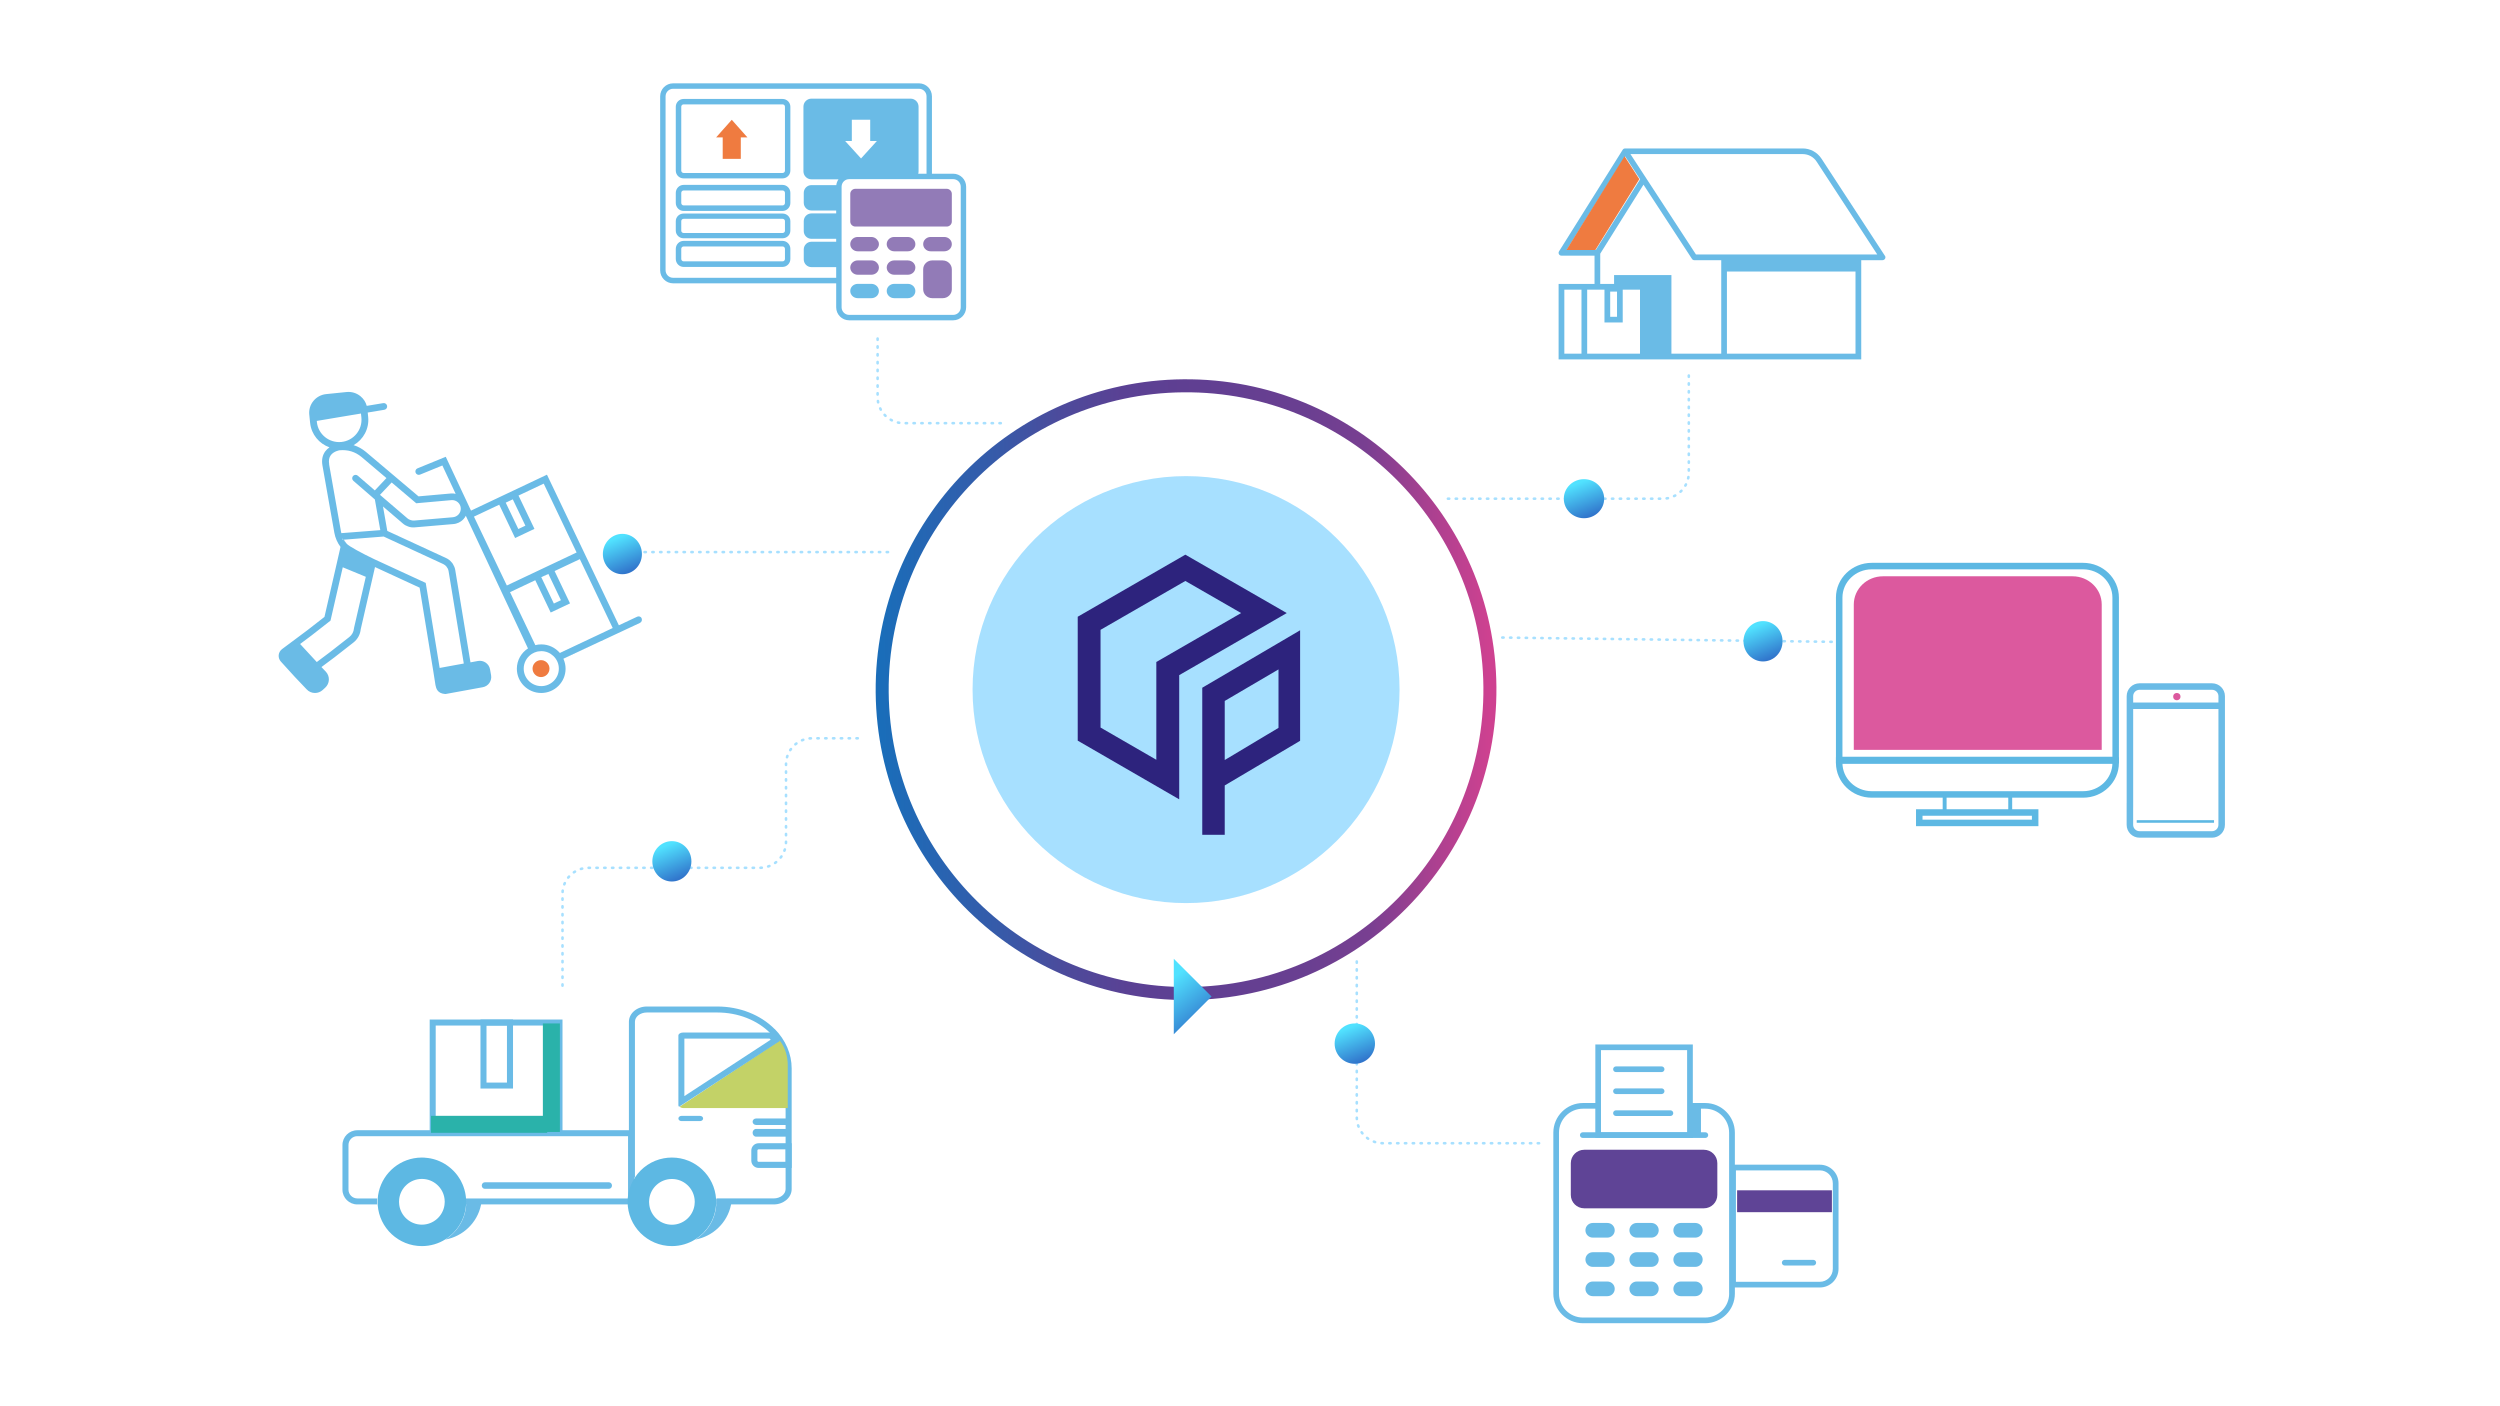 <svg width="1920" height="1080" viewBox="0 0 1920 1080" fill="none" xmlns="http://www.w3.org/2000/svg">
<path d="M370 921.054C369.89 922.63 369.671 924.152 369.341 925.673C366.486 939.04 355.643 949.528 342 952C342.604 951.62 343.208 951.239 343.757 950.805C344.416 950.343 345.047 949.826 345.706 949.31C346.173 948.93 346.639 948.549 347.078 948.115C347.573 947.68 348.012 947.245 348.451 946.783C348.616 946.62 348.753 946.485 348.89 946.294C349.192 945.968 349.494 945.642 349.796 945.316C349.988 945.099 350.18 944.854 350.373 944.637C350.647 944.338 350.894 944.012 351.141 943.659C351.306 943.469 351.443 943.279 351.553 943.089C351.827 942.762 352.047 942.436 352.267 942.083C352.486 941.784 352.706 941.431 352.898 941.105C354.024 939.366 354.984 937.492 355.725 935.535C355.863 935.237 355.973 934.911 356.082 934.612C356.192 934.286 356.302 933.987 356.412 933.661C356.522 933.335 356.631 933.009 356.714 932.683C356.796 932.357 356.906 932.031 356.988 931.705C357.18 931.025 357.318 930.346 357.482 929.64C357.62 928.988 357.702 928.363 357.784 927.684C357.867 927.004 357.949 926.298 358.004 925.619C358.059 924.804 358.086 923.989 358.086 923.119C358.086 922.63 358.086 922.141 358.059 921.652C358.059 921.435 358.059 921.217 358.004 921H369.973L370 921.054Z" fill="#6ABBE6"/>
<path d="M562 921C561.89 922.579 561.671 924.103 561.341 925.627C558.486 939.045 547.643 949.523 534 952C543.031 946.393 549.235 936.759 550.059 925.627C550.114 924.81 550.141 923.994 550.141 923.123C550.141 922.415 550.141 921.708 550.059 921H562Z" fill="#6ABBE6"/>
<path d="M274.394 868.027C268.097 868.027 263 873.118 263 879.373V913.654C263 919.909 268.124 925 274.394 925H289.658C289.603 924.188 289.576 923.348 289.576 922.509C289.576 921.805 289.576 921.101 289.658 920.397H274.421C270.687 920.397 267.634 917.364 267.634 913.627V879.346C267.634 875.609 270.659 872.576 274.421 872.576H482.339V920.397H357.773C357.773 920.613 357.801 920.83 357.828 921.047C357.855 921.534 357.855 922.021 357.855 922.509C357.855 923.348 357.828 924.188 357.773 925H487V868H274.394V868.027Z" fill="#6ABBE6"/>
<path d="M594.917 790.312C584.014 779.305 567.96 773 550.87 773H496.765C489.16 773 483 778.272 483 784.74V914.483C483.927 910.651 485.508 907.09 487.634 903.884V784.74C487.634 780.8 491.722 777.593 496.765 777.593H550.87C566.733 777.593 581.588 783.409 591.619 793.518C599.169 801.128 603.339 810.721 603.339 820.532V913.232C603.339 917.173 599.251 920.38 594.208 920.38H550.215C550.27 921.087 550.297 921.793 550.297 922.5C550.297 923.342 550.27 924.185 550.215 925H594.235C601.813 925 608 919.728 608 913.232V820.532C608 809.498 603.366 798.736 594.971 790.257L594.917 790.312Z" fill="#6ABBE6"/>
<path d="M549.946 920.895C548.859 903.1 534.086 889 516.027 889C513.909 889 511.845 889.19 509.835 889.57C500.548 891.255 492.591 896.743 487.594 904.35C485.476 907.555 483.901 911.114 482.978 914.945C482.353 917.526 482 920.215 482 922.986C482 941.759 497.208 957 516 957C522.626 957 528.818 955.098 534.032 951.811C542.966 946.215 549.104 936.597 549.919 925.486C549.973 924.671 550 923.856 550 922.986C550 922.28 550 921.574 549.919 920.867L549.946 920.895ZM533.38 925.513C532.185 934.016 524.88 940.591 516.027 940.591C507.174 940.591 499.869 934.044 498.674 925.513C498.565 924.698 498.484 923.883 498.484 923.014C498.484 922.28 498.538 921.574 498.62 920.895C499.652 912.201 507.038 905.463 516.027 905.463C525.016 905.463 532.403 912.201 533.435 920.895C533.516 921.574 533.57 922.28 533.57 923.014C533.57 923.856 533.516 924.698 533.38 925.513Z" fill="#5DB8E3"/>
<path d="M432 872H330V783H432V872ZM334.618 867.36H427.409V787.612H334.618V867.36Z" fill="#6ABBE6"/>
<path d="M394 836H369V783H394V836ZM373.633 831.421H389.34V787.633H373.633V831.421Z" fill="#6ABBE6"/>
<path d="M605 818.177V851H524.939C523.699 851 522.593 850.56 522 849.899L598.798 799C603.058 804.695 605 811.243 605 818.177Z" fill="#C3D267"/>
<path d="M608 896.972H582.599C579.51 896.972 577 894.444 577 891.333V883.639C577 880.528 579.51 878 582.599 878H608V897V896.972ZM582.626 882.694C582.102 882.694 581.689 883.111 581.689 883.639V891.333C581.689 891.861 582.102 892.278 582.626 892.278H603.339V882.694H582.626Z" fill="#6ABBE6"/>
<path d="M605 863.975H580.644C579.19 863.975 578 862.856 578 861.488C578 860.119 579.19 859 580.644 859H605V864V863.975Z" fill="#6ABBE6"/>
<path d="M605 872.97H580.644C579.19 872.97 578 871.627 578 869.985C578 868.343 579.19 867 580.644 867H605V873V872.97Z" fill="#6ABBE6"/>
<path d="M357.973 921.519C357.973 921.302 357.946 921.085 357.918 920.867C357.891 920.324 357.837 919.753 357.783 919.21C357.728 918.721 357.674 918.287 357.592 917.825C357.565 917.553 357.511 917.281 357.456 917.01C357.402 916.656 357.348 916.33 357.266 915.977C356.94 914.374 356.505 912.826 355.934 911.332C355.744 910.815 355.554 910.326 355.364 909.837C354.956 908.859 354.494 907.908 354.005 906.985C353.869 906.713 353.706 906.442 353.57 906.197C353.407 905.925 353.271 905.654 353.081 905.382C352.592 904.54 352.048 903.752 351.477 902.964C351.287 902.692 351.097 902.448 350.906 902.203C350.716 901.959 350.526 901.714 350.336 901.497C350.254 901.361 350.145 901.252 350.037 901.117C349.765 900.791 349.466 900.465 349.167 900.139C348.841 899.758 348.488 899.405 348.134 899.052C348.08 898.97 347.998 898.889 347.917 898.835C347.618 898.509 347.292 898.21 346.966 897.938C346.667 897.639 346.341 897.368 346.014 897.096C345.77 896.879 345.525 896.688 345.281 896.498C344.982 896.254 344.683 896.009 344.384 895.792C344.003 895.493 343.623 895.221 343.215 894.95C342.671 894.569 342.074 894.189 341.503 893.836L340.443 893.238C339.845 892.912 339.274 892.613 338.649 892.314C338.187 892.097 337.752 891.907 337.263 891.69C336.855 891.499 336.42 891.336 335.986 891.173C335.877 891.146 335.768 891.092 335.659 891.038C335.17 890.875 334.681 890.712 334.165 890.549C333.73 890.413 333.295 890.277 332.833 890.168C332.507 890.087 332.181 890.005 331.827 889.924C331.447 889.815 331.039 889.733 330.631 889.652C330.006 889.516 329.381 889.435 328.729 889.353C327.751 889.19 326.772 889.109 325.767 889.054C325.196 889.027 324.598 889 324.027 889C321.907 889 319.842 889.19 317.831 889.57C302.692 892.342 291.033 905.165 290.082 920.867C290.027 921.574 290 922.28 290 922.986C290 923.829 290.027 924.671 290.082 925.486C291.359 943.09 306.062 957 324 957C330.659 957 336.855 955.098 342.074 951.811C342.671 951.431 343.269 951.05 343.813 950.616C344.465 950.154 345.09 949.638 345.743 949.121C346.205 948.741 346.667 948.361 347.102 947.926C347.591 947.491 348.026 947.057 348.46 946.595C348.623 946.432 348.759 946.296 348.895 946.106C349.194 945.78 349.493 945.454 349.792 945.128C349.982 944.911 350.173 944.666 350.363 944.449C350.635 944.15 350.879 943.824 351.124 943.471C351.287 943.28 351.423 943.09 351.532 942.9C351.803 942.574 352.021 942.248 352.238 941.895C352.456 941.569 352.673 941.243 352.863 940.917C353.978 939.178 354.929 937.304 355.663 935.348C355.799 935.022 355.907 934.723 356.016 934.424C356.125 934.098 356.233 933.772 356.342 933.473C356.451 933.147 356.56 932.821 356.641 932.495C356.723 932.169 356.831 931.843 356.913 931.517C357.103 930.838 357.239 930.159 357.402 929.452C357.511 928.8 357.62 928.175 357.701 927.496C357.783 926.817 357.864 926.111 357.918 925.431C357.973 924.616 358 923.801 358 922.932C358 922.443 358 921.954 357.973 921.465V921.519ZM341.367 925.459C340.171 933.962 332.86 940.537 324 940.537C315.14 940.537 307.829 933.989 306.633 925.459C306.497 924.644 306.443 923.829 306.443 922.959C306.443 922.226 306.497 921.519 306.579 920.84C307.612 912.147 315.031 905.409 324 905.409C332.969 905.409 340.388 912.147 341.421 920.84C341.503 921.519 341.557 922.226 341.557 922.959C341.557 923.801 341.503 924.644 341.367 925.459Z" fill="#5DB8E3"/>
<path d="M430 786H416.925V856.95H331V870H420.241V869.349H430V786Z" fill="#2AB2AA"/>
<path d="M467.688 913H372.312C371.033 913 370 911.882 370 910.5C370 909.118 371.033 908 372.312 908H467.688C468.967 908 470 909.118 470 910.5C470 911.882 468.967 913 467.688 913Z" fill="#6ABBE6"/>
<path d="M537.632 861H523.368C522.059 861 521 860.106 521 859C521 857.894 522.059 857 523.368 857H537.632C538.941 857 540 857.894 540 859C540 860.106 538.941 861 537.632 861Z" fill="#6ABBE6"/>
<path d="M591.029 797.65C591.328 797.923 591.627 798.197 591.926 798.47L525.598 841.795V797.65H591.029ZM592.688 793H524.482C522.578 793 521 794.012 521 795.27V848.824C521 849.262 521.19 849.672 521.517 850L599 799.4C597.286 797.13 595.191 794.997 592.715 793.027L592.688 793Z" fill="#6ABBE6"/>
<path d="M1308.6 883.016H1216.69C1210.99 883.016 1206.38 887.625 1206.38 893.312V917.691C1206.38 923.377 1210.99 927.987 1216.69 927.987H1308.6C1314.29 927.987 1318.91 923.377 1318.91 917.691V893.312C1318.91 887.625 1314.29 883.016 1308.6 883.016Z" fill="#5F4496"/>
<path d="M1309.72 873.945H1215.57C1214.37 873.945 1213.39 872.965 1213.39 871.766C1213.39 870.567 1214.37 869.587 1215.57 869.587H1309.72C1310.92 869.587 1311.9 870.567 1311.9 871.766C1311.9 872.965 1310.92 873.945 1309.72 873.945Z" fill="#6ABBE6"/>
<path d="M1392.61 971.924H1370.66C1369.46 971.924 1368.48 970.943 1368.48 969.745C1368.48 968.546 1369.46 967.565 1370.66 967.565H1392.61C1393.81 967.565 1394.79 968.546 1394.79 969.745C1394.79 970.943 1393.81 971.924 1392.61 971.924Z" fill="#6ABBE6"/>
<path d="M1234.49 939.237H1223.23C1220.13 939.237 1217.61 941.75 1217.61 944.849V944.876C1217.61 947.975 1220.13 950.487 1223.23 950.487H1234.49C1237.59 950.487 1240.11 947.975 1240.11 944.876V944.849C1240.11 941.75 1237.59 939.237 1234.49 939.237Z" fill="#6ABBE6"/>
<path d="M1268.27 939.237H1257.01C1253.91 939.237 1251.39 941.75 1251.39 944.849V944.876C1251.39 947.975 1253.91 950.487 1257.01 950.487H1268.27C1271.37 950.487 1273.89 947.975 1273.89 944.876V944.849C1273.89 941.75 1271.37 939.237 1268.27 939.237Z" fill="#6ABBE6"/>
<path d="M1302.03 939.237H1290.77C1287.67 939.237 1285.15 941.75 1285.15 944.849V944.876C1285.15 947.975 1287.67 950.487 1290.77 950.487H1302.03C1305.13 950.487 1307.65 947.975 1307.65 944.876V944.849C1307.65 941.75 1305.13 939.237 1302.03 939.237Z" fill="#6ABBE6"/>
<path d="M1234.49 961.709H1223.23C1220.13 961.709 1217.61 964.221 1217.61 967.32V967.347C1217.61 970.446 1220.13 972.959 1223.23 972.959H1234.49C1237.59 972.959 1240.11 970.446 1240.11 967.347V967.32C1240.11 964.221 1237.59 961.709 1234.49 961.709Z" fill="#6ABBE6"/>
<path d="M1268.27 961.709H1257.01C1253.91 961.709 1251.39 964.221 1251.39 967.32V967.347C1251.39 970.446 1253.91 972.959 1257.01 972.959H1268.27C1271.37 972.959 1273.89 970.446 1273.89 967.347V967.32C1273.89 964.221 1271.37 961.709 1268.27 961.709Z" fill="#6ABBE6"/>
<path d="M1302.03 961.709H1290.77C1287.67 961.709 1285.15 964.221 1285.15 967.32V967.347C1285.15 970.446 1287.67 972.959 1290.77 972.959H1302.03C1305.13 972.959 1307.65 970.446 1307.65 967.347V967.32C1307.65 964.221 1305.13 961.709 1302.03 961.709Z" fill="#6ABBE6"/>
<path d="M1234.49 984.209H1223.23C1220.13 984.209 1217.61 986.721 1217.61 989.82V989.847C1217.61 992.946 1220.13 995.459 1223.23 995.459H1234.49C1237.59 995.459 1240.11 992.946 1240.11 989.847V989.82C1240.11 986.721 1237.59 984.209 1234.49 984.209Z" fill="#6ABBE6"/>
<path d="M1268.27 984.209H1257.01C1253.91 984.209 1251.39 986.721 1251.39 989.82V989.847C1251.39 992.946 1253.91 995.459 1257.01 995.459H1268.27C1271.37 995.459 1273.89 992.946 1273.89 989.847V989.82C1273.89 986.721 1271.37 984.209 1268.27 984.209Z" fill="#6ABBE6"/>
<path d="M1302.03 984.209H1290.77C1287.67 984.209 1285.15 986.721 1285.15 989.82V989.847C1285.15 992.946 1287.67 995.459 1290.77 995.459H1302.03C1305.13 995.459 1307.65 992.946 1307.65 989.847V989.82C1307.65 986.721 1305.13 984.209 1302.03 984.209Z" fill="#6ABBE6"/>
<path d="M1397.65 988.784H1328.86V894.483H1397.65C1405.56 894.483 1411.99 900.912 1411.99 908.811V974.457C1411.99 982.356 1405.56 988.784 1397.65 988.784ZM1333.19 984.426H1397.62C1403.13 984.426 1407.6 979.959 1407.6 974.457V908.811C1407.6 903.309 1403.13 898.842 1397.62 898.842H1333.19V984.426Z" fill="#6ABBE6"/>
<path d="M1309.55 847.115H1300.09V802.144H1225.22V847.115H1215.76C1203.19 847.115 1192.96 857.33 1192.96 869.887V993.469C1192.96 1006.03 1203.19 1016.24 1215.76 1016.24H1309.58C1322.15 1016.24 1332.38 1006.03 1332.38 993.469V869.887C1332.38 857.33 1322.15 847.115 1309.58 847.115H1309.55ZM1229.56 806.502H1295.7V869.587H1229.56V806.502ZM1327.99 993.469C1327.99 1003.63 1319.7 1011.88 1309.55 1011.88H1215.73C1205.56 1011.88 1197.3 1003.63 1197.3 993.469V869.887C1197.3 859.727 1205.56 851.473 1215.73 851.473H1225.19V873.945H1300.07V851.473H1309.53C1319.7 851.473 1327.96 859.727 1327.96 869.887V993.469H1327.99Z" fill="#6ABBE6"/>
<path d="M1276.12 823.362H1241.06C1239.86 823.362 1238.88 822.382 1238.88 821.183C1238.88 819.985 1239.86 819.004 1241.06 819.004H1276.12C1277.32 819.004 1278.31 819.985 1278.31 821.183C1278.31 822.382 1277.32 823.362 1276.12 823.362Z" fill="#6ABBE6"/>
<path d="M1276.12 840.224H1241.06C1239.86 840.224 1238.88 839.244 1238.88 838.045C1238.88 836.847 1239.86 835.866 1241.06 835.866H1276.12C1277.32 835.866 1278.31 836.847 1278.31 838.045C1278.31 839.244 1277.32 840.224 1276.12 840.224Z" fill="#6ABBE6"/>
<path d="M1282.89 857.085H1241.06C1239.86 857.085 1238.88 856.104 1238.88 854.906C1238.88 853.707 1239.86 852.727 1241.06 852.727H1282.89C1284.09 852.727 1285.07 853.707 1285.07 854.906C1285.07 856.104 1284.09 857.085 1282.89 857.085Z" fill="#6ABBE6"/>
<path d="M1406.9 914.154H1343.5L1334.1 914.153V930.955H1343.5H1406.9V914.154Z" fill="#5F4496"/>
<path d="M1306.34 849.894H1297.88V871.794H1306.34V849.894Z" fill="#6ABBE6"/>
<path d="M1447.62 196.459L1398.88 121.826C1395.68 116.918 1390.27 114 1384.42 114H1248.1C1247.91 114 1247.75 114.027 1247.56 114.082C1247.47 114.109 1247.39 114.136 1247.28 114.164C1247.17 114.191 1247.12 114.245 1247.04 114.273C1246.96 114.327 1246.87 114.354 1246.79 114.409C1246.74 114.464 1246.68 114.491 1246.63 114.545C1246.44 114.709 1246.3 114.9 1246.16 115.118L1197.34 193.023C1196.9 193.705 1196.9 194.55 1197.28 195.232C1197.66 195.941 1198.4 196.35 1199.22 196.35H1224.6V218.055H1197.01V276H1429.43V199.813H1445.79C1446.58 199.813 1447.35 199.349 1447.73 198.668C1448.11 197.986 1448.09 197.113 1447.65 196.432L1447.62 196.459ZM1203.18 191.987L1248.16 120.19L1259.61 137.723L1225.59 191.96H1203.18V191.987ZM1214.58 271.637H1201.41V222.445H1214.58V271.637ZM1259.55 271.637H1218.95V222.445H1232.23V247.668H1246.25V222.445H1259.52V271.637H1259.55ZM1236.63 243.305V223.972H1241.87V243.305H1236.63ZM1321.91 271.637H1283.65V211.265H1239.61V218.082H1228.98V194.823L1262.2 141.814L1299.44 198.831C1299.83 199.458 1300.54 199.84 1301.28 199.84H1321.91V271.637ZM1425.03 271.637H1326.28V208.511H1425.03V271.637ZM1302.51 195.45L1252.17 118.336H1384.45C1388.82 118.336 1392.84 120.517 1395.22 124.198L1441.75 195.45H1302.51Z" fill="#6ABBE6"/>
<path d="M1259 137.59L1225.24 192H1203L1247.64 120L1259 137.59Z" fill="#EF7B40"/>
<path d="M455 490L430.08 502C430.08 502 430.027 501.919 430 501.892L455 490Z" fill="#6ABBE6"/>
<path d="M264.24 414.696H263.868L266 417C265.331 416.283 264.76 415.5 264.24 414.696ZM264.24 414.696H263.868L266 417C265.331 416.283 264.76 415.5 264.24 414.696ZM264.24 414.696H263.868L266 417C265.331 416.283 264.76 415.5 264.24 414.696ZM264.24 414.696H263.868L266 417C265.331 416.283 264.76 415.5 264.24 414.696ZM264.24 414.696H263.868L266 417C265.331 416.283 264.76 415.5 264.24 414.696ZM264.24 414.696H263.868L266 417C265.331 416.283 264.76 415.5 264.24 414.696ZM264.24 414.696H263.868L266 417C265.331 416.283 264.76 415.5 264.24 414.696ZM264.24 414.696H263.868L266 417C265.331 416.283 264.76 415.5 264.24 414.696ZM264.24 414.696H263.868L266 417C265.331 416.283 264.76 415.5 264.24 414.696ZM264.24 414.696H263.868L266 417C265.331 416.283 264.76 415.5 264.24 414.696ZM263.198 414L263 414.783L263.893 414.717L263.223 414H263.198ZM264.24 414.696H263.868L266 417C265.331 416.283 264.76 415.5 264.24 414.696ZM264.24 414.696H263.868L266 417C265.331 416.283 264.76 415.5 264.24 414.696ZM264.24 414.696H263.868L266 417C265.331 416.283 264.76 415.5 264.24 414.696ZM264.24 414.696H263.868L266 417C265.331 416.283 264.76 415.5 264.24 414.696ZM264.24 414.696H263.868L266 417C265.331 416.283 264.76 415.5 264.24 414.696ZM264.24 414.696H263.868L266 417C265.331 416.283 264.76 415.5 264.24 414.696ZM264.24 414.696H263.868L266 417C265.331 416.283 264.76 415.5 264.24 414.696ZM264.24 414.696H263.868L266 417C265.331 416.283 264.76 415.5 264.24 414.696ZM264.24 414.696H263.868L266 417C265.331 416.283 264.76 415.5 264.24 414.696Z" fill="#6ABBE6"/>
<path d="M263.222 414L263 415L264 414.917L263.25 414H263.222Z" fill="#6ABBE6"/>
<path d="M432 505.865C432 505.865 432.055 505.946 432.082 506L460 493L432.027 505.865H432Z" fill="#6ABBE6"/>
<path d="M420.94 441L415 442.918L415.06 443L421 441.082L420.94 441Z" fill="#6ABBE6"/>
<path d="M492.839 474.869C492.238 473.565 490.682 473.022 489.372 473.619L475.287 480.22L449.982 427.25L447.553 422.143L420.065 364.555L361.731 392.154L342.35 350.81L320.622 359.693C319.284 360.236 318.656 361.758 319.202 363.089C319.748 364.392 321.277 365.044 322.614 364.501L339.729 357.493L349.939 379.278C348.819 379.007 347.673 378.898 346.472 378.98L321.413 381.207L281.013 347.062C278.175 344.698 275.008 342.933 271.569 341.873C279.021 337.609 283.689 329.269 282.76 320.224L282.406 316.828H282.433L295.181 314.709C296.6 314.465 297.555 313.134 297.31 311.721C297.064 310.309 295.727 309.358 294.307 309.602L281.86 311.667H281.641C280.877 308.788 279.185 306.207 276.782 304.251C273.752 301.806 270.013 300.693 266.164 301.073L250.441 302.676C242.497 303.518 236.683 310.608 237.529 318.512L237.584 319.001L238.021 323.402L238.103 324.19L238.184 324.842C239.113 333.67 245.118 340.76 253.034 343.558C251.86 344.345 250.741 345.378 249.786 346.654C247.602 349.642 246.892 353.309 247.656 357.574L256.774 409.159C257.483 413.125 259.121 416.846 261.523 420.025L258.876 431.596L258.384 433.742L249.185 473.782L236.246 483.86L226.938 490.814L216.62 498.502C215.173 499.588 214.218 501.272 214.027 503.065C213.863 504.885 214.463 506.705 215.664 508.036C219.65 512.437 226.392 519.825 226.447 519.88L235.509 529.414C237.202 531.289 239.549 532.212 241.897 532.212C243.999 532.212 246.073 531.479 247.766 529.958L249.758 528.138C251.451 526.589 252.461 524.47 252.57 522.162C252.679 519.853 251.888 517.652 250.304 515.914L246.865 512.301L256.801 504.885L271.514 493.395C274.653 490.923 276.646 487.256 277.028 483.29L285.818 445.07L286.5 442.082L288.002 435.508L322.259 451.318L332.523 513.985L332.632 514.61L334.434 526.1L334.488 526.318C334.952 528.518 335.799 532.593 341.913 533H342.213L370.766 527.784C375.079 526.997 377.918 522.868 377.154 518.603L376.335 513.985C375.543 509.72 371.394 506.841 367.081 507.629L361.321 508.688L349.611 437.681C349.338 436.078 348.737 434.612 347.891 433.281C347.809 433.145 347.727 433.009 347.591 432.792L347.127 432.14H347.072C345.871 430.591 344.343 429.369 342.596 428.581L297.446 407.746L294.143 388.976L309.457 402.096C310.658 403.128 312.023 403.889 313.388 404.324C314.889 404.921 316.582 405.166 318.356 405.03L347.946 402.504C351.085 402.314 354.006 400.901 356.108 398.511C356.763 397.777 357.336 396.962 357.745 396.093L405.488 497.985C400.356 501.299 396.944 507.058 396.944 513.605C396.944 523.873 405.352 532.212 415.67 532.212C425.988 532.212 434.368 523.846 434.368 513.605C434.368 510.916 433.768 508.335 432.73 505.999C432.73 505.945 432.703 505.89 432.649 505.863L460.464 492.879L460.983 492.634L461.665 492.308H461.747L491.501 478.373C492.811 477.748 493.357 476.2 492.757 474.923L492.839 474.869ZM243.371 324.217L243.289 323.266L250.932 321.989L254.59 321.365L260.595 320.359L270.34 318.73L273.698 318.186L277.219 317.589L277.547 320.658C278.502 330.03 271.651 338.451 262.233 339.429C252.816 340.407 244.354 333.561 243.371 324.19V324.217ZM252.816 356.596C252.324 353.771 252.706 351.435 253.989 349.67C256.282 346.491 260.732 345.812 260.732 345.812C267.147 345.215 272.824 346.953 277.629 350.946L296.791 367.163L287.865 376.643L274.79 365.343C273.725 364.392 272.06 364.501 271.105 365.588C270.177 366.674 270.286 368.331 271.378 369.255L286.227 382.131C286.227 382.131 286.227 382.158 286.255 382.185L287.892 383.597L292.069 407.149L262.151 409.458C262.042 409.05 261.96 408.643 261.878 408.235L252.761 356.651L252.816 356.596ZM271.924 482.23L271.842 482.611C271.623 485.218 270.34 487.636 268.266 489.239L253.607 500.702L243.289 508.444L230.487 494.59L239.413 487.908L253.826 476.634L263.243 435.671L280.932 442.978L271.896 482.23H271.924ZM294.662 412.065L340.412 433.199C341.449 433.688 342.377 434.421 343.06 435.345L343.36 435.997L343.578 436.106C344.042 436.839 344.315 437.627 344.479 438.469L356.19 509.585L337.655 512.98L326.954 447.678L287.319 429.396C278.175 425.05 267.829 419.454 266.328 417.661L266.055 417.308L263.707 414.483L262.724 414.565L262.943 413.587L263.68 414.483H264.089L294.607 412.065H294.662ZM352.231 395.006C351.058 396.337 349.42 397.125 347.618 397.261L318.028 399.787C317.1 399.869 316.145 399.706 315.189 399.353C314.343 399.081 313.579 398.674 312.924 398.103L292.123 380.283C292.123 380.283 292.123 380.283 292.096 380.256L291.823 380.039L300.804 370.532L319.666 386.504L346.827 384.086C350.484 383.869 353.651 386.64 353.869 390.253C353.979 391.991 353.405 393.675 352.231 395.006ZM393.832 383.489L403.495 403.726L398.063 406.279L388.4 386.042L393.832 383.489ZM363.997 396.772L383.405 387.618L395.606 413.206L410.456 406.171L398.227 380.582L417.581 371.428L442.83 424.316L389.246 449.661L363.997 396.772ZM421.184 440.832L430.792 460.961L425.36 463.514L415.752 443.386L415.697 443.277L421.129 440.724L421.184 440.832ZM415.724 526.942C408.272 526.942 402.212 520.912 402.212 513.523C402.212 509.068 404.396 505.13 407.754 502.685C408.027 502.495 408.272 502.332 408.545 502.142C409.746 501.381 411.057 500.838 412.476 500.457C412.776 500.376 413.104 500.322 413.404 500.294C414.141 500.159 414.906 500.077 415.697 500.077C419.273 500.077 422.494 501.462 424.896 503.717C424.951 503.744 424.978 503.799 425.005 503.826C426.261 504.994 427.271 506.406 427.981 507.982C427.981 508.036 428.035 508.091 428.063 508.145C428.8 509.775 429.182 511.595 429.182 513.523C429.182 520.939 423.122 526.942 415.697 526.942H415.724ZM456.506 488.94L455.442 489.456L429.973 501.49C429.973 501.49 429.919 501.408 429.892 501.381C426.452 497.415 421.375 494.889 415.724 494.889C414.141 494.889 412.613 495.079 411.139 495.459L391.703 454.767L411.084 445.613L422.931 470.414L437.78 463.406L425.934 438.578L445.314 429.423L470.564 482.312L456.561 488.94H456.506Z" fill="#6ABBE6"/>
<path d="M421.443 510.908C420.727 509.233 419.32 507.93 417.596 507.346C417.516 507.319 417.437 507.266 417.331 507.239C417.039 507.159 416.72 507.08 416.376 507.053C416.269 507.053 416.163 507.027 416.031 507.027C415.871 507 415.686 507 415.5 507C415.42 507 415.341 507 415.288 507C413.829 507.027 412.476 507.585 411.414 508.436C411.149 508.648 410.91 508.888 410.698 509.127C409.637 510.27 409 511.785 409 513.487C409 517.076 411.918 520 415.5 520C419.082 520 422 517.076 422 513.487C422 512.636 421.841 511.838 421.549 511.094C421.549 511.014 421.496 510.961 421.469 510.881L421.443 510.908Z" fill="#EF7B40"/>
<path d="M725.252 182H714.747C713.455 182 712.272 182.395 711.31 183.105C711.09 183.263 710.87 183.421 710.678 183.605C709.633 184.605 709 185.974 709 187.5C709 189.289 709.907 190.895 711.31 191.895C712.272 192.605 713.455 193 714.747 193H725.252C726.82 193 728.277 192.368 729.322 191.395C730.367 190.421 731 189.026 731 187.5C731 184.474 728.415 182 725.252 182Z" fill="#927BB7"/>
<path d="M724.015 200H715.93C715.793 200 715.655 200 715.517 200.027C713.895 200.108 712.437 200.757 711.31 201.757C709.88 203 709 204.811 709 206.838V222.189C709 225.946 712.107 229 715.957 229H724.043C727.865 229 731 225.946 731 222.189V206.838C731 203.081 727.893 200.027 724.043 200.027L724.015 200Z" fill="#927BB7"/>
<path d="M669.26 218H658.74C657.175 218 655.719 218.632 654.675 219.605C653.632 220.579 653 221.974 653 223.5C653 226.526 655.582 229 658.74 229H669.26C670.825 229 672.253 228.368 673.325 227.395C674.368 226.395 675 225.026 675 223.5C675 220.474 672.391 218 669.26 218Z" fill="#6ABBE6"/>
<path d="M697.253 218H686.747C685.18 218 683.723 218.632 682.678 219.605C681.633 220.579 681 221.974 681 223.5C681 226.526 683.585 229 686.747 229H697.253C698.82 229 700.277 228.368 701.322 227.395C702.367 226.395 703 225.026 703 223.5C703 220.474 700.415 218 697.253 218Z" fill="#6ABBE6"/>
<path d="M601.001 76H524.999C521.687 76 519 78.671 519 81.962V131.038C519 134.329 521.687 137 524.999 137H601.001C604.313 137 607 134.329 607 131.038V81.962C607 78.671 604.313 76 601.001 76ZM602.847 131.038C602.847 132.036 602.033 132.845 601.028 132.845H525.026C524.022 132.845 523.207 132.036 523.207 131.038V81.962C523.207 80.964 524.022 80.155 525.026 80.155H601.028C602.033 80.155 602.847 80.964 602.847 81.962V131.038Z" fill="#6ABBE6"/>
<path d="M601.001 142H524.999C521.687 142 519 144.746 519 148.13V155.87C519 159.254 521.687 162 524.999 162H601.001C604.313 162 607 159.254 607 155.87V148.13C607 144.746 604.313 142 601.001 142ZM602.847 155.87C602.847 156.896 602.033 157.756 601.028 157.756H525.026C524.022 157.756 523.207 156.896 523.207 155.87V148.13C523.207 147.104 524.022 146.272 525.026 146.272H601.028C602.033 146.272 602.847 147.104 602.847 148.13V155.87Z" fill="#6ABBE6"/>
<path d="M601.001 164H524.999C521.687 164 519 166.609 519 169.824V177.176C519 180.391 521.687 183 524.999 183H601.001C604.313 183 607 180.391 607 177.176V169.824C607 166.609 604.313 164 601.001 164ZM602.847 177.176C602.847 178.151 602.033 178.942 601.028 178.942H525.026C524.022 178.942 523.207 178.151 523.207 177.176V169.824C523.207 168.849 524.022 168.058 525.026 168.058H601.028C602.033 168.058 602.847 168.849 602.847 169.824V177.176Z" fill="#6ABBE6"/>
<path d="M601.001 185H524.999C521.687 185 519 187.746 519 191.13V198.87C519 202.254 521.687 205 524.999 205H601.001C604.313 205 607 202.254 607 198.87V191.13C607 187.746 604.313 185 601.001 185ZM602.847 198.87C602.847 199.896 602.033 200.728 601.028 200.728H525.026C524.022 200.728 523.207 199.896 523.207 198.87V191.13C523.207 190.104 524.022 189.272 525.026 189.272H601.028C602.033 189.272 602.847 190.104 602.847 191.13V198.87Z" fill="#6ABBE6"/>
<path d="M727.052 145H656.92C655.75 145 654.688 145.511 653.98 146.317C653.381 147.016 653 147.903 653 148.897V170.13C653 172.253 654.77 174 656.948 174H727.08C729.23 174 731 172.253 731 170.13V148.897C731 146.774 729.23 145 727.08 145H727.052Z" fill="#927BB7"/>
<path d="M700.583 183.079C699.622 182.395 698.441 182 697.177 182H686.685C685.312 182 684.049 182.474 683.06 183.263C682.923 183.368 682.785 183.5 682.648 183.632C682.126 184.132 681.687 184.737 681.412 185.421C681.165 186.026 681 186.684 681 187.368C681 187.421 681 187.474 681 187.526C681 187.711 681 187.895 681.027 188.053C681.027 188.184 681.055 188.316 681.082 188.421C681.11 188.579 681.137 188.711 681.192 188.868C681.22 189.026 681.275 189.158 681.33 189.289C682.126 191.447 684.268 193 686.768 193H697.26C698.798 193 700.226 192.421 701.242 191.447C701.27 191.447 701.297 191.421 701.325 191.395C701.956 190.789 702.423 190.053 702.725 189.211C702.918 188.684 703 188.105 703 187.5C703 187.184 702.973 186.868 702.918 186.579C702.67 185.158 701.846 183.921 700.665 183.105L700.583 183.079Z" fill="#927BB7"/>
<path d="M674.479 185.413C674.122 184.573 673.519 183.838 672.805 183.26C671.818 182.473 670.556 182 669.185 182H658.678C657.307 182 656.045 182.473 655.057 183.26C654.92 183.365 654.783 183.496 654.646 183.628C654.125 184.126 653.686 184.73 653.411 185.413C653.165 186.017 653 186.673 653 187.356C653 187.408 653 187.461 653 187.513C653 188.143 653.11 188.721 653.302 189.298C654.097 191.451 656.237 193 658.733 193H669.239C670.803 193 672.229 192.37 673.299 191.399C673.903 190.821 674.369 190.086 674.671 189.298C674.726 189.141 674.781 189.01 674.808 188.878C674.863 188.721 674.89 188.589 674.918 188.432C674.945 188.301 674.973 188.196 674.973 188.064C674.973 187.881 675 187.723 675 187.539C675 187.487 675 187.434 675 187.382C675 186.699 674.835 186.043 674.589 185.439L674.479 185.413Z" fill="#927BB7"/>
<path d="M701.818 202.195C701.405 201.666 700.882 201.19 700.277 200.846C699.397 200.317 698.353 200 697.253 200H686.747C685.482 200 684.3 200.397 683.338 201.084C683.09 201.243 682.898 201.428 682.678 201.613C682.238 202.036 681.88 202.512 681.605 203.041C681.275 203.623 681.082 204.31 681.027 204.998C681.027 205.183 681 205.341 681 205.5C681 208.514 683.585 211 686.747 211H697.253C698.82 211 700.277 210.365 701.322 209.387C702.367 208.409 703 207.007 703 205.5C703 204.945 702.918 204.416 702.753 203.913C702.56 203.279 702.23 202.697 701.818 202.168V202.195Z" fill="#927BB7"/>
<path d="M674.368 203.041C673.956 202.274 673.38 201.587 672.665 201.084C671.704 200.397 670.523 200 669.26 200H658.74C657.477 200 656.296 200.397 655.335 201.084C655.087 201.243 654.895 201.428 654.675 201.613C654.236 202.036 653.879 202.512 653.604 203.041C653.275 203.623 653.082 204.31 653.027 204.998C653.027 205.183 653 205.341 653 205.5C653 208.514 655.582 211 658.74 211H669.26C670.825 211 672.253 210.365 673.325 209.387C674.368 208.382 675 207.007 675 205.5C675 205.315 675 205.156 674.973 204.998C674.89 204.284 674.698 203.623 674.396 203.041H674.368Z" fill="#927BB7"/>
<path d="M732.049 133.406H715.735V73.985C715.735 68.474 711.248 64 705.783 64H516.951C511.459 64 507 68.474 507 73.985V207.614C507 213.125 511.486 217.599 516.951 217.599H642.187V236.015C642.187 241.526 646.673 246 652.138 246H732.049C737.541 246 742 241.498 742 236.015V143.391C742 137.88 737.514 133.406 732.049 133.406ZM623.208 137.717H643.954C643.057 139.026 642.459 140.527 642.268 142.164H623.208C619.919 142.164 617.281 144.837 617.281 148.111V155.723C617.281 159.024 619.946 161.671 623.208 161.671H642.187V163.908H623.208C619.919 163.908 617.281 166.581 617.281 169.855V177.467C617.281 180.768 619.946 183.414 623.208 183.414H642.187V185.652H623.208C619.919 185.652 617.281 188.325 617.281 191.599V199.211C617.281 202.512 619.946 205.158 623.208 205.158H642.187V213.343H516.951C513.743 213.343 511.16 210.724 511.16 207.532V73.985C511.16 70.793 513.77 68.174 516.951 68.174H705.783C708.992 68.174 711.575 70.793 711.575 73.985V133.406H705.185C705.376 132.833 705.457 132.206 705.457 131.578V81.924C705.457 78.514 702.711 75.759 699.312 75.759H623.181C619.783 75.759 617.036 78.514 617.036 81.924V131.551C617.036 134.961 619.783 137.717 623.181 137.717H623.208ZM673.455 108.279L661.274 121.702L649.066 108.279H654.205V91.937H668.316V108.279H673.455ZM737.84 236.015C737.84 239.234 735.23 241.826 732.049 241.826H652.138C648.93 241.826 646.347 239.207 646.347 236.015V143.391C646.347 142.982 646.401 142.546 646.483 142.164C646.945 139.954 648.712 138.18 650.915 137.717C651.295 137.608 651.73 137.58 652.138 137.58H732.049C735.257 137.58 737.84 140.199 737.84 143.391V236.015Z" fill="#6ABBE6"/>
<path d="M550 105.501H555.036V122H568.937V105.501H574L562 92L550 105.501Z" fill="#EF7B40"/>
<path d="M1112 383H1277C1288.05 383 1297 374.046 1297 363V287" stroke="#A7E0FF" stroke-width="2" stroke-linecap="round" stroke-dasharray="1 5"/>
<path d="M1182 878H1062C1050.95 878 1042 869.046 1042 858V736" stroke="#A7E0FF" stroke-width="2" stroke-linecap="round" stroke-dasharray="1 5"/>
<path d="M432 757V686.471C432 675.425 440.954 666.471 452 666.471H583.659C594.704 666.471 603.659 657.516 603.659 646.471V587C603.659 575.954 612.613 567 623.659 567H662" stroke="#A7E0FF" stroke-width="2" stroke-linecap="round" stroke-dasharray="1 5"/>
<path d="M674 260V305C674 316.046 682.954 325 694 325H770" stroke="#A7E0FF" stroke-width="2" stroke-linecap="round" stroke-dasharray="1 5"/>
<path d="M477 424H684" stroke="#A7E0FF" stroke-width="2" stroke-linecap="round" stroke-dasharray="1 5"/>
<path d="M1153.76 489.637L1412.5 492.997" stroke="#A7E0FF" stroke-width="2" stroke-linecap="round" stroke-dasharray="1 5"/>
<path d="M1216.5 398C1225.06 398 1232 391.284 1232 383C1232 374.716 1225.06 368 1216.5 368C1207.94 368 1201 374.716 1201 383C1201 391.284 1207.94 398 1216.5 398Z" fill="url(#paint0_linear_5424_5417)"/>
<path d="M516 677C524.284 677 531 670.06 531 661.5C531 652.94 524.284 646 516 646C507.716 646 501 652.94 501 661.5C501 670.06 507.716 677 516 677Z" fill="url(#paint1_linear_5424_5417)"/>
<path d="M478 441C486.284 441 493 434.06 493 425.5C493 416.94 486.284 410 478 410C469.716 410 463 416.94 463 425.5C463 434.06 469.716 441 478 441Z" fill="url(#paint2_linear_5424_5417)"/>
<path d="M1040.5 817C1049.06 817 1056 810.06 1056 801.5C1056 792.94 1049.06 786 1040.5 786C1031.94 786 1025 792.94 1025 801.5C1025 810.06 1031.94 817 1040.5 817Z" fill="url(#paint3_linear_5424_5417)"/>
<path d="M1354 508C1362.28 508 1369 501.06 1369 492.5C1369 483.94 1362.28 477 1354 477C1345.72 477 1339 483.94 1339 492.5C1339 501.06 1345.72 508 1354 508Z" fill="url(#paint4_linear_5424_5417)"/>
<path d="M912.92 763.024C1041.8 761.899 1145.38 656.505 1144.25 527.621C1143.13 398.736 1037.73 295.166 908.847 296.291C779.962 297.415 676.392 402.809 677.517 531.694C678.642 660.579 784.035 764.149 912.92 763.024Z" stroke="url(#paint5_linear_5424_5417)" stroke-width="10" stroke-miterlimit="10"/>
<path d="M910.898 693.582C1001.45 693.582 1074.86 620.173 1074.86 529.618C1074.86 439.064 1001.45 365.654 910.898 365.654C820.343 365.654 746.934 439.064 746.934 529.618C746.934 620.173 820.343 693.582 910.898 693.582Z" fill="#A7E0FF"/>
<path d="M905.584 613.857L827.688 568.815V473.656L910.339 425.981L988.236 470.832L905.632 518.507V613.857H905.584ZM845.217 558.763L888.055 583.51V508.407L953.177 470.832L910.339 446.181L845.217 483.708V558.715V558.763Z" fill="#2D237D"/>
<path d="M940.596 641.136H923.334V528.178L998.484 484.052V568.939L940.596 603.211V641.184V641.136ZM940.596 538.368V583.695L981.884 558.989V514.094L940.596 538.32V538.368Z" fill="#2D237D"/>
<path d="M901.471 794.319V736.351L930.472 765.318L901.471 794.319Z" fill="url(#paint6_linear_5424_5417)"/>
<path d="M1591.71 442.593H1446.12C1433.74 442.593 1423.71 452.29 1423.71 464.252V575.884H1440.31H1585.89H1614.12V464.252C1614.12 452.29 1604.09 442.593 1591.71 442.593Z" fill="#DC599E"/>
<path d="M1599.83 434.752H1437.5C1423.69 434.752 1412.5 445.586 1412.5 458.95V583.672H1431.01H1593.35H1624.83V458.95C1624.83 445.586 1613.64 434.752 1599.83 434.752Z" stroke="#5DB8E3" stroke-width="5" stroke-miterlimit="10"/>
<path d="M1412.5 582.958H1624.83V584.813C1624.83 598.163 1613.62 609.011 1599.83 609.011H1437.5C1423.71 609.011 1412.5 598.163 1412.5 584.813V582.958Z" stroke="#5F4496" stroke-miterlimit="10"/>
<path d="M1412.5 584.078H1624.83V585.933C1624.83 599.283 1613.62 610.132 1599.83 610.132H1437.5C1423.71 610.132 1412.5 599.283 1412.5 585.933V584.078Z" stroke="#5DB8E3" stroke-width="5" stroke-miterlimit="10"/>
<path d="M1543.85 609.797V624.437H1493.48V609.797" stroke="#5DB8E3" stroke-width="3" stroke-miterlimit="10"/>
<path d="M1563 624H1474V632H1563V624Z" stroke="#5DB8E3" stroke-width="5" stroke-miterlimit="10"/>
<path d="M1635.83 542.033H1704.88M1706.26 605.56V534.648C1706.26 530.565 1702.95 527.264 1698.84 527.264H1643.2C1639.09 527.264 1635.78 530.565 1635.78 534.648V619.977M1635.76 616.611V633.465C1635.76 637.549 1639.08 640.85 1643.18 640.85H1671H1698.83C1702.93 640.85 1706.24 637.549 1706.24 633.465V578.992" stroke="#6ABBE6" stroke-width="5" stroke-linecap="round" stroke-linejoin="round"/>
<circle cx="1671.81" cy="535" r="2.8" fill="#DC599E"/>
<line x1="1641" y1="630.889" x2="1700.37" y2="630.889" stroke="#5DB8E3" stroke-width="2"/>
<defs>
<linearGradient id="paint0_linear_5424_5417" x1="1206.17" y1="373" x2="1215.93" y2="398.221" gradientUnits="userSpaceOnUse">
<stop offset="0.015" stop-color="#51E2FF"/>
<stop offset="1" stop-color="#3176CC"/>
</linearGradient>
<linearGradient id="paint1_linear_5424_5417" x1="506" y1="651.167" x2="516.579" y2="676.761" gradientUnits="userSpaceOnUse">
<stop offset="0.015" stop-color="#51E2FF"/>
<stop offset="1" stop-color="#3176CC"/>
</linearGradient>
<linearGradient id="paint2_linear_5424_5417" x1="468" y1="415.167" x2="478.579" y2="440.761" gradientUnits="userSpaceOnUse">
<stop offset="0.015" stop-color="#51E2FF"/>
<stop offset="1" stop-color="#3176CC"/>
</linearGradient>
<linearGradient id="paint3_linear_5424_5417" x1="1030.17" y1="791.167" x2="1040.5" y2="817" gradientUnits="userSpaceOnUse">
<stop offset="0.015" stop-color="#51E2FF"/>
<stop offset="1" stop-color="#3176CC"/>
</linearGradient>
<linearGradient id="paint4_linear_5424_5417" x1="1344" y1="482.167" x2="1354.58" y2="507.761" gradientUnits="userSpaceOnUse">
<stop offset="0.015" stop-color="#51E2FF"/>
<stop offset="1" stop-color="#3176CC"/>
</linearGradient>
<linearGradient id="paint5_linear_5424_5417" x1="677.517" y1="531.694" x2="1144.25" y2="527.621" gradientUnits="userSpaceOnUse">
<stop stop-color="#1A6DB9"/>
<stop offset="0.2" stop-color="#3859A8"/>
<stop offset="0.3" stop-color="#4D4A9B"/>
<stop offset="0.4" stop-color="#5A4194"/>
<stop offset="0.5" stop-color="#5F3F92"/>
<stop offset="0.7" stop-color="#6A3F91"/>
<stop offset="0.8" stop-color="#793F91"/>
<stop offset="0.9" stop-color="#A94090"/>
<stop offset="1" stop-color="#CE4190"/>
</linearGradient>
<linearGradient id="paint6_linear_5424_5417" x1="906.304" y1="746.012" x2="933.635" y2="780.196" gradientUnits="userSpaceOnUse">
<stop offset="0.015" stop-color="#51E2FF"/>
<stop offset="1" stop-color="#3176CC"/>
</linearGradient>
</defs>
</svg>
